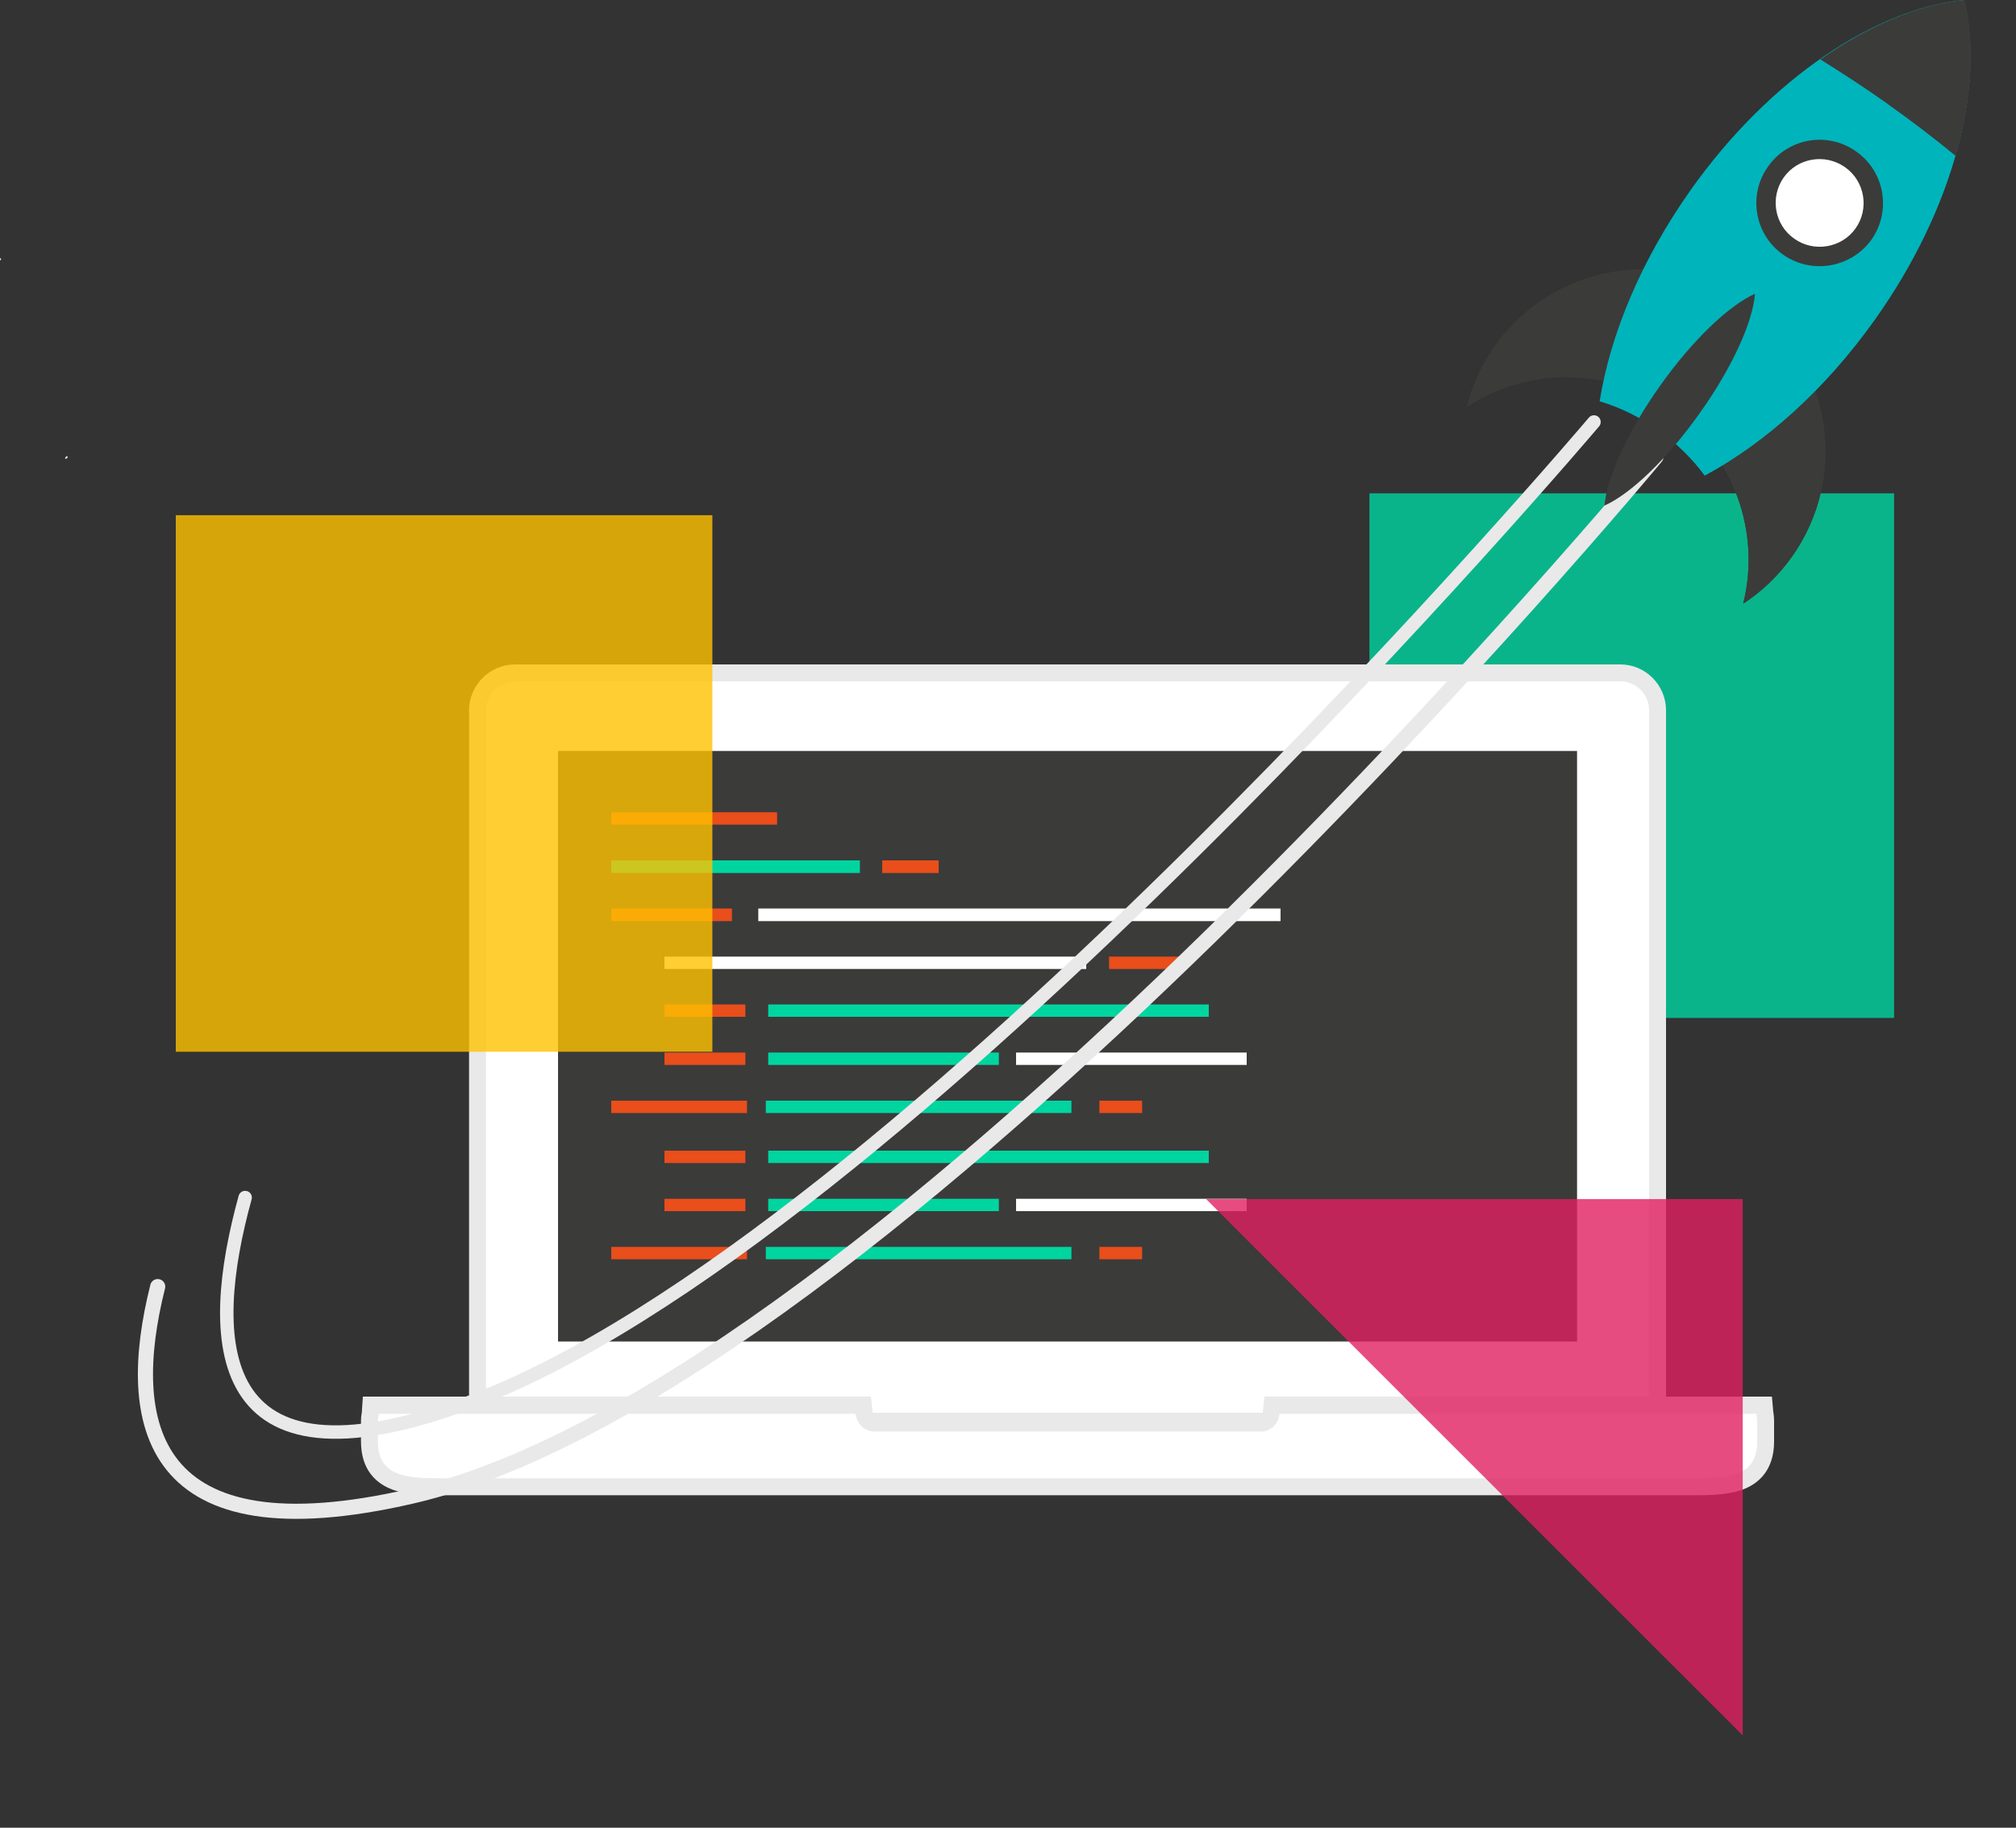 <svg xmlns="http://www.w3.org/2000/svg" xmlns:xlink="http://www.w3.org/1999/xlink" viewBox="0 0 750 680" width="750" height="680" style="width: 100%; height: 100%; transform: translate3d(0,0,0);" preserveAspectRatio="xMidYMid meet"><rect x="0" y="0" width="750" height="680" fill="#333333" stroke="none"/><defs><clipPath id="__lottie_element_2"><rect width="750" height="680" x="0" y="0"></rect></clipPath></defs><g clip-path="url(#__lottie_element_2)"><g style="display: block;" transform="matrix(0.88,0,0,0.88,44.56,40.8)" opacity="0.8"><g opacity="1" transform="matrix(1,0,0,1,639.2,273.1)"><path fill="rgb(0,213,160)" fill-opacity="1" d=" M-110.9,-110.9 C-110.9,-110.9 110.9,-110.9 110.9,-110.9 C110.9,-110.9 110.9,110.9 110.9,110.9 C110.9,110.9 -110.9,110.9 -110.9,110.9 C-110.9,110.9 -110.9,-110.9 -110.9,-110.9z"></path></g></g><g style="display: block;" transform="matrix(1,0,0,1,-0.5,0)" opacity="1"><g opacity="1" transform="matrix(1,0,0,1,0.6,96.55)"><path fill="rgb(209,235,250)" fill-opacity="1" d=" M0.2,-0.45 C0,-0.65 -1,0.05 -0.5,0.45 C-0.3,0.65 0.6,0.05 0.2,-0.45z"></path></g><g opacity="1" transform="matrix(1,0,0,1,25.25,170.2)"><path fill="rgb(209,235,250)" fill-opacity="1" d=" M0.35,-0.4 C0.15,-0.7 -0.75,0 -0.45,0.5 C-0.25,0.7 0.75,0 0.35,-0.4z"></path></g><g opacity="1" transform="matrix(1,0,0,1,388.5,337.55)"><path fill="rgb(166,218,233)" fill-opacity="1" d=" M0,-29.65 C0,-29.65 -4.2,-4.15 -4.2,-4.15 C-4.2,-4.15 -29.7,0.05 -29.7,0.05 C-29.7,0.05 -4.2,4.15 -4.2,4.15 C-4.2,4.15 0,29.65 0,29.65 C0,29.65 4.2,4.15 4.2,4.15 C4.2,4.15 29.7,0.05 29.7,0.05 C29.7,0.05 4.2,-4.15 4.2,-4.15 C4.2,-4.15 0,-29.65 0,-29.65z"></path></g><g opacity="1" transform="matrix(1,0,0,1,342.6,465.15)"><path fill="rgb(255,255,255)" fill-opacity="1" d=" M0,-15.449 C0,-15.449 -2.2,-2.15 -2.2,-2.15 C-2.2,-2.15 -15.4,0.051 -15.4,0.051 C-15.4,0.051 -2.2,2.15 -2.2,2.15 C-2.2,2.15 0,15.449 0,15.449 C0,15.449 2.2,2.15 2.2,2.15 C2.2,2.15 15.4,0.051 15.4,0.051 C15.4,0.051 2.2,-2.15 2.2,-2.15 C2.2,-2.15 0,-15.449 0,-15.449z"></path></g><g opacity="1" transform="matrix(1,0,0,1,397.65,529.3)"><path fill="rgb(255,255,255)" fill-opacity="1" d=" M-78.85,-3.3 C-78.45,0.3 -75.55,3.3 -71.85,3.3 C-71.85,3.3 71.85,3.3 71.85,3.3 C75.55,3.3 78.55,0.4 78.85,-3.3 C78.85,-3.3 -78.85,-3.3 -78.85,-3.3z"></path></g><g opacity="1" transform="matrix(1,0,0,1,397.65,389.55)"><path fill="rgb(255,255,255)" fill-opacity="1" d=" M-205.55,136.05 C-205.55,136.05 205.65,136.05 205.65,136.05 C205.65,136.05 216.35,136.05 216.35,136.05 C216.35,136.05 216.35,-125.25 216.35,-125.25 C216.35,-131.15 211.55,-136.05 205.65,-136.05 C205.65,-136.05 -205.55,-136.05 -205.55,-136.05 C-211.55,-136.05 -216.35,-131.15 -216.35,-125.25 C-216.35,-125.25 -216.35,136.05 -216.35,136.05 C-216.35,136.05 -205.55,136.05 -205.55,136.05z"></path></g><g opacity="1" transform="matrix(1,0,0,1,397.7,389.6)"><path fill="rgb(255,255,255)" fill-opacity="1" d=" M216.3,137 C216.3,137 -216.4,137 -216.4,137 C-216.9,137 -217.3,136.601 -217.3,136.101 C-217.3,136.101 -217.3,-125.299 -217.3,-125.299 C-217.3,-131.699 -212,-136.999 -205.6,-136.999 C-205.6,-136.999 205.6,-136.999 205.6,-136.999 C212,-136.999 217.3,-131.799 217.3,-125.299 C217.3,-125.299 217.3,136 217.3,136 C217.2,136.5 216.8,137 216.3,137z M-215.5,135.101 C-215.5,135.101 215.3,135.101 215.3,135.101 C215.3,135.101 215.3,-125.299 215.3,-125.299 C215.3,-130.699 210.899,-135.099 205.5,-135.099 C205.5,-135.099 -205.6,-135.099 -205.6,-135.099 C-211,-135.099 -215.4,-130.699 -215.4,-125.299 C-215.4,-125.299 -215.4,135.101 -215.4,135.101 C-215.4,135.101 -215.5,135.101 -215.5,135.101z"></path></g><g opacity="1" transform="matrix(1,0,0,1,397.65,538.9)"><path fill="rgb(255,255,255)" fill-opacity="1" d=" M256.25,-12 C256.25,-12 78.949,-12 78.949,-12 C78.55,-8.4 75.649,-5.4 71.949,-5.4 C71.949,-5.4 -71.851,-5.4 -71.851,-5.4 C-75.55,-5.4 -78.55,-8.301 -78.851,-12 C-78.851,-12 -256.25,-12 -256.25,-12 C-256.351,-11.101 -256.55,-10.301 -256.55,-9.4 C-256.55,-9.4 -256.55,-1.601 -256.55,-1.601 C-256.55,11.3 -246.15,12 -233.15,12 C-233.15,12 233.149,12 233.149,12 C245.949,12 256.55,11.199 256.55,-1.601 C256.55,-1.601 256.55,-9.4 256.55,-9.4 C256.55,-10.301 256.35,-11.101 256.25,-12z"></path></g><g opacity="1" transform="matrix(1,0,0,1,397.65,538.901)"><path fill="rgb(255,255,255)" fill-opacity="1" d=" M233.15,13 C233.15,13 -233.15,13 -233.15,13 C-244.55,13 -257.45,13 -257.45,-1.601 C-257.45,-1.601 -257.45,-9.401 -257.45,-9.401 C-257.45,-10 -257.35,-10.5 -257.25,-11.101 C-257.25,-11.401 -257.15,-11.801 -257.15,-12.101 C-257.15,-12.601 -256.75,-13 -256.25,-13 C-256.25,-13 -78.85,-13 -78.85,-13 C-78.35,-13 -77.95,-12.601 -77.95,-12.201 C-77.65,-8.901 -74.95,-6.5 -71.85,-6.5 C-71.85,-6.5 71.85,-6.5 71.85,-6.5 C74.95,-6.5 77.65,-9 77.95,-12.201 C77.95,-12.701 78.45,-13 78.85,-13 C78.85,-13 256.15,-13 256.15,-13 C256.65,-13 257.05,-12.601 257.05,-12.201 C257.05,-11.901 257.15,-11.601 257.15,-11.301 C257.251,-10.701 257.35,-10.101 257.35,-9.5 C257.35,-9.5 257.35,-1.701 257.35,-1.701 C257.45,13 244.05,13 233.15,13z M-255.35,-11.101 C-255.35,-11.101 -255.35,-10.801 -255.35,-10.801 C-255.45,-10.301 -255.45,-9.901 -255.45,-9.401 C-255.45,-9.401 -255.45,-1.601 -255.45,-1.601 C-255.45,10.199 -246.15,11.099 -233.05,11.099 C-233.05,11.099 233.251,11.099 233.251,11.099 C246.35,11.099 255.65,10.199 255.65,-1.601 C255.65,-1.601 255.65,-9.401 255.65,-9.401 C255.65,-9.901 255.55,-10.401 255.45,-10.901 C255.45,-10.901 255.45,-11.101 255.45,-11.101 C255.45,-11.101 79.751,-11.101 79.751,-11.101 C78.95,-7.301 75.751,-4.5 71.95,-4.5 C71.95,-4.5 -71.85,-4.5 -71.85,-4.5 C-75.65,-4.5 -78.95,-7.301 -79.65,-11.101 C-79.65,-11.101 -255.35,-11.101 -255.35,-11.101z"></path></g><g opacity="1" transform="matrix(1,0,0,1,397.65,389.55)"><path fill="rgb(233,233,233)" fill-opacity="1" d=" M205.65,-136.05 C211.65,-136.05 216.35,-131.15 216.35,-125.25 C216.35,-125.25 216.35,136.049 216.35,136.049 C216.35,136.049 205.65,136.049 205.65,136.049 C205.65,136.049 -205.55,136.049 -205.55,136.049 C-205.55,136.049 -216.35,136.049 -216.35,136.049 C-216.35,136.049 -216.35,-125.25 -216.35,-125.25 C-216.35,-131.15 -211.55,-136.05 -205.55,-136.05 C-205.55,-136.05 205.65,-136.05 205.65,-136.05z M205.65,-142.35 C205.65,-142.35 -205.55,-142.35 -205.55,-142.35 C-214.95,-142.35 -222.65,-134.65 -222.65,-125.25 C-222.65,-125.25 -222.65,136.049 -222.65,136.049 C-222.65,136.049 -222.65,142.35 -222.65,142.35 C-222.65,142.35 -216.35,142.35 -216.35,142.35 C-216.35,142.35 -205.55,142.35 -205.55,142.35 C-205.55,142.35 205.65,142.35 205.65,142.35 C205.65,142.35 216.35,142.35 216.35,142.35 C216.35,142.35 222.65,142.35 222.65,142.35 C222.65,142.35 222.65,136.049 222.65,136.049 C222.65,136.049 222.65,-125.25 222.65,-125.25 C222.65,-134.65 215.05,-142.35 205.65,-142.35z"></path></g><g opacity="1" transform="matrix(1,0,0,1,397.75,538.1)"><path fill="rgb(255,255,255)" fill-opacity="1" d=" M-233.25,15.1 C-244.45,15.1 -259.75,15.1 -259.75,-1.7 C-259.75,-1.7 -259.75,-9.501 -259.75,-9.501 C-259.75,-10.3 -259.65,-10.9 -259.55,-11.501 C-259.55,-11.8 -259.45,-12.1 -259.45,-12.3 C-259.45,-12.3 -259.25,-15.2 -259.25,-15.2 C-259.25,-15.2 -76.05,-15.2 -76.05,-15.2 C-76.05,-15.2 -75.75,-12.4 -75.75,-12.4 C-75.55,-10.3 -73.85,-8.7 -71.85,-8.7 C-71.85,-8.7 71.85,-8.7 71.85,-8.7 C73.85,-8.7 75.55,-10.3 75.75,-12.4 C75.75,-12.4 76.05,-15.2 76.05,-15.2 C76.05,-15.2 259.15,-15.2 259.15,-15.2 C259.15,-15.2 259.45,-12.3 259.45,-12.3 C259.45,-12.001 259.55,-11.8 259.55,-11.501 C259.65,-10.9 259.75,-10.2 259.75,-9.4 C259.75,-9.4 259.75,-1.6 259.75,-1.6 C259.75,15.2 244.45,15.2 233.25,15.2 C233.25,15.2 -233.25,15.1 -233.25,15.1z"></path></g><g opacity="1" transform="matrix(1,0,0,1,397.65,537.95)"><path fill="rgb(233,233,233)" fill-opacity="1" d=" M256.25,-11.95 C256.35,-11.049 256.55,-10.249 256.55,-9.35 C256.55,-9.35 256.55,-1.549 256.55,-1.549 C256.55,11.35 246.05,12.05 233.15,12.05 C233.15,12.05 -233.15,12.05 -233.15,12.05 C-246.05,12.05 -256.55,11.251 -256.55,-1.549 C-256.55,-1.549 -256.55,-9.35 -256.55,-9.35 C-256.55,-10.249 -256.35,-11.049 -256.25,-11.95 C-256.25,-11.95 -78.85,-11.95 -78.85,-11.95 C-78.45,-8.35 -75.55,-5.35 -71.85,-5.35 C-71.85,-5.35 71.85,-5.35 71.85,-5.35 C75.55,-5.35 78.55,-8.249 78.85,-11.95 C78.85,-11.95 256.25,-11.95 256.25,-11.95z M262.05,-18.35 C262.05,-18.35 256.35,-18.35 256.35,-18.35 C256.35,-18.35 78.949,-18.35 78.949,-18.35 C78.949,-18.35 73.25,-18.35 73.25,-18.35 C73.25,-18.35 72.65,-12.65 72.65,-12.65 C72.65,-12.249 72.35,-11.749 71.949,-11.749 C71.949,-11.749 -71.85,-11.749 -71.85,-11.749 C-72.25,-11.749 -72.55,-12.15 -72.55,-12.65 C-72.55,-12.65 -73.15,-18.35 -73.15,-18.35 C-73.15,-18.35 -78.85,-18.35 -78.85,-18.35 C-78.85,-18.35 -256.25,-18.35 -256.25,-18.35 C-256.25,-18.35 -262.15,-18.35 -262.15,-18.35 C-262.15,-18.35 -262.55,-12.45 -262.55,-12.45 C-262.55,-12.35 -262.55,-12.049 -262.65,-11.85 C-262.75,-11.249 -262.85,-10.35 -262.85,-9.45 C-262.85,-9.45 -262.85,-1.65 -262.85,-1.65 C-262.85,9.05 -257.05,13.751 -252.15,15.85 C-246.75,18.15 -240.05,18.35 -233.15,18.35 C-233.15,18.35 233.15,18.35 233.15,18.35 C240.05,18.35 246.75,18.15 252.15,15.85 C257.05,13.751 262.85,9.05 262.85,-1.65 C262.85,-1.65 262.85,-9.45 262.85,-9.45 C262.85,-10.45 262.75,-11.35 262.65,-12.049 C262.65,-12.249 262.55,-12.45 262.55,-12.65 C262.55,-12.65 262.05,-18.35 262.05,-18.35z"></path></g></g><g style="display: block;" transform="matrix(1,0,0,1,-0.5,0)" opacity="1"><g opacity="1" transform="matrix(1,0,0,1,397.65,389.25)"><path fill="rgb(59,59,58)" fill-opacity="1" d=" M-189.55,-109.85 C-189.55,-109.85 189.55,-109.85 189.55,-109.85 C189.55,-109.85 189.55,109.85 189.55,109.85 C189.55,109.85 -189.55,109.85 -189.55,109.85 C-189.55,109.85 -189.55,-109.85 -189.55,-109.85z"></path></g></g><g style="display: block;" transform="matrix(1,0,0,1,-0.5,-0)" opacity="1"><g opacity="1" transform="matrix(1,0,0,1,274.15,322.45)"><path fill="rgb(0,213,160)" fill-opacity="1" d=" M-46.25,-2.35 C-46.25,-2.35 46.25,-2.35 46.25,-2.35 C46.25,-2.35 46.25,2.35 46.25,2.35 C46.25,2.35 -46.25,2.35 -46.25,2.35 C-46.25,2.35 -46.25,-2.35 -46.25,-2.35z"></path></g><g opacity="1" transform="matrix(1,0,0,1,339.2,322.45)"><path fill="rgb(233,78,27)" fill-opacity="1" d=" M-10.5,-2.35 C-10.5,-2.35 10.5,-2.35 10.5,-2.35 C10.5,-2.35 10.5,2.35 10.5,2.35 C10.5,2.35 -10.5,2.35 -10.5,2.35 C-10.5,2.35 -10.5,-2.35 -10.5,-2.35z"></path></g><g opacity="1" transform="matrix(1,0,0,1,258.75,304.5)"><path fill="rgb(233,78,27)" fill-opacity="1" d=" M-30.85,-2.3 C-30.85,-2.3 30.85,-2.3 30.85,-2.3 C30.85,-2.3 30.85,2.3 30.85,2.3 C30.85,2.3 -30.85,2.3 -30.85,2.3 C-30.85,2.3 -30.85,-2.3 -30.85,-2.3z"></path></g><g opacity="1" transform="matrix(1,0,0,1,379.75,340.35)"><path fill="rgb(255,255,255)" fill-opacity="1" d=" M-97.15,-2.35 C-97.15,-2.35 97.15,-2.35 97.15,-2.35 C97.15,-2.35 97.15,2.35 97.15,2.35 C97.15,2.35 -97.15,2.35 -97.15,2.35 C-97.15,2.35 -97.15,-2.35 -97.15,-2.35z"></path></g><g opacity="1" transform="matrix(1,0,0,1,250.35,340.35)"><path fill="rgb(233,78,27)" fill-opacity="1" d=" M-22.45,-2.35 C-22.45,-2.35 22.45,-2.35 22.45,-2.35 C22.45,-2.35 22.45,2.35 22.45,2.35 C22.45,2.35 -22.45,2.35 -22.45,2.35 C-22.45,2.35 -22.45,-2.35 -22.45,-2.35z"></path></g><g opacity="1" transform="matrix(1,0,0,1,326.15,358.2)"><path fill="rgb(255,255,255)" fill-opacity="1" d=" M-78.45,-2.3 C-78.45,-2.3 78.449,-2.3 78.449,-2.3 C78.449,-2.3 78.449,2.3 78.449,2.3 C78.449,2.3 -78.45,2.3 -78.45,2.3 C-78.45,2.3 -78.45,-2.3 -78.45,-2.3z"></path></g><g opacity="1" transform="matrix(1,0,0,1,426.55,358.2)"><path fill="rgb(233,78,27)" fill-opacity="1" d=" M-13.45,-2.3 C-13.45,-2.3 13.45,-2.3 13.45,-2.3 C13.45,-2.3 13.45,2.3 13.45,2.3 C13.45,2.3 -13.45,2.3 -13.45,2.3 C-13.45,2.3 -13.45,-2.3 -13.45,-2.3z"></path></g><g opacity="1" transform="matrix(1,0,0,1,262.75,376)"><path fill="rgb(233,78,27)" fill-opacity="1" d=" M-15.05,-2.3 C-15.05,-2.3 15.05,-2.3 15.05,-2.3 C15.05,-2.3 15.05,2.3 15.05,2.3 C15.05,2.3 -15.05,2.3 -15.05,2.3 C-15.05,2.3 -15.05,-2.3 -15.05,-2.3z"></path></g><g opacity="1" transform="matrix(1,0,0,1,262.75,393.9)"><path fill="rgb(233,78,27)" fill-opacity="1" d=" M-15.05,-2.301 C-15.05,-2.301 15.05,-2.301 15.05,-2.301 C15.05,-2.301 15.05,2.301 15.05,2.301 C15.05,2.301 -15.05,2.301 -15.05,2.301 C-15.05,2.301 -15.05,-2.301 -15.05,-2.301z"></path></g><g opacity="1" transform="matrix(1,0,0,1,368.25,376)"><path fill="rgb(0,213,160)" fill-opacity="1" d=" M-81.95,-2.3 C-81.95,-2.3 81.95,-2.3 81.95,-2.3 C81.95,-2.3 81.95,2.3 81.95,2.3 C81.95,2.3 -81.95,2.3 -81.95,2.3 C-81.95,2.3 -81.95,-2.3 -81.95,-2.3z"></path></g><g opacity="1" transform="matrix(1,0,0,1,329.2,393.9)"><path fill="rgb(0,213,160)" fill-opacity="1" d=" M-42.9,-2.301 C-42.9,-2.301 42.9,-2.301 42.9,-2.301 C42.9,-2.301 42.9,2.301 42.9,2.301 C42.9,2.301 -42.9,2.301 -42.9,2.301 C-42.9,2.301 -42.9,-2.301 -42.9,-2.301z"></path></g><g opacity="1" transform="matrix(1,0,0,1,421.4,393.9)"><path fill="rgb(255,255,255)" fill-opacity="1" d=" M-42.9,-2.301 C-42.9,-2.301 42.9,-2.301 42.9,-2.301 C42.9,-2.301 42.9,2.301 42.9,2.301 C42.9,2.301 -42.9,2.301 -42.9,2.301 C-42.9,2.301 -42.9,-2.301 -42.9,-2.301z"></path></g><g opacity="1" transform="matrix(1,0,0,1,342.25,411.8)"><path fill="rgb(0,213,160)" fill-opacity="1" d=" M-56.85,-2.3 C-56.85,-2.3 56.85,-2.3 56.85,-2.3 C56.85,-2.3 56.85,2.3 56.85,2.3 C56.85,2.3 -56.85,2.3 -56.85,2.3 C-56.85,2.3 -56.85,-2.3 -56.85,-2.3z"></path></g><g opacity="1" transform="matrix(1,0,0,1,253.15,411.8)"><path fill="rgb(233,78,27)" fill-opacity="1" d=" M-25.25,-2.3 C-25.25,-2.3 25.25,-2.3 25.25,-2.3 C25.25,-2.3 25.25,2.3 25.25,2.3 C25.25,2.3 -25.25,2.3 -25.25,2.3 C-25.25,2.3 -25.25,-2.3 -25.25,-2.3z"></path></g><g opacity="1" transform="matrix(1,0,0,1,417.45,411.8)"><path fill="rgb(233,78,27)" fill-opacity="1" d=" M-7.95,-2.3 C-7.95,-2.3 7.95,-2.3 7.95,-2.3 C7.95,-2.3 7.95,2.3 7.95,2.3 C7.95,2.3 -7.95,2.3 -7.95,2.3 C-7.95,2.3 -7.95,-2.3 -7.95,-2.3z"></path></g><g opacity="1" transform="matrix(1,0,0,1,262.75,430.4)"><path fill="rgb(233,78,27)" fill-opacity="1" d=" M-15.05,-2.301 C-15.05,-2.301 15.05,-2.301 15.05,-2.301 C15.05,-2.301 15.05,2.301 15.05,2.301 C15.05,2.301 -15.05,2.301 -15.05,2.301 C-15.05,2.301 -15.05,-2.301 -15.05,-2.301z"></path></g><g opacity="1" transform="matrix(1,0,0,1,262.75,448.3)"><path fill="rgb(233,78,27)" fill-opacity="1" d=" M-15.05,-2.3 C-15.05,-2.3 15.05,-2.3 15.05,-2.3 C15.05,-2.3 15.05,2.3 15.05,2.3 C15.05,2.3 -15.05,2.3 -15.05,2.3 C-15.05,2.3 -15.05,-2.3 -15.05,-2.3z"></path></g><g opacity="1" transform="matrix(1,0,0,1,368.25,430.4)"><path fill="rgb(0,213,160)" fill-opacity="1" d=" M-81.95,-2.301 C-81.95,-2.301 81.95,-2.301 81.95,-2.301 C81.95,-2.301 81.95,2.301 81.95,2.301 C81.95,2.301 -81.95,2.301 -81.95,2.301 C-81.95,2.301 -81.95,-2.301 -81.95,-2.301z"></path></g><g opacity="1" transform="matrix(1,0,0,1,329.2,448.3)"><path fill="rgb(0,213,160)" fill-opacity="1" d=" M-42.9,-2.3 C-42.9,-2.3 42.9,-2.3 42.9,-2.3 C42.9,-2.3 42.9,2.3 42.9,2.3 C42.9,2.3 -42.9,2.3 -42.9,2.3 C-42.9,2.3 -42.9,-2.3 -42.9,-2.3z"></path></g><g opacity="1" transform="matrix(1,0,0,1,421.4,448.3)"><path fill="rgb(255,255,255)" fill-opacity="1" d=" M-42.9,-2.3 C-42.9,-2.3 42.9,-2.3 42.9,-2.3 C42.9,-2.3 42.9,2.3 42.9,2.3 C42.9,2.3 -42.9,2.3 -42.9,2.3 C-42.9,2.3 -42.9,-2.3 -42.9,-2.3z"></path></g><g opacity="1" transform="matrix(1,0,0,1,342.25,466.2)"><path fill="rgb(0,213,160)" fill-opacity="1" d=" M-56.85,-2.3 C-56.85,-2.3 56.85,-2.3 56.85,-2.3 C56.85,-2.3 56.85,2.3 56.85,2.3 C56.85,2.3 -56.85,2.3 -56.85,2.3 C-56.85,2.3 -56.85,-2.3 -56.85,-2.3z"></path></g><g opacity="1" transform="matrix(1,0,0,1,253.15,466.2)"><path fill="rgb(233,78,27)" fill-opacity="1" d=" M-25.25,-2.3 C-25.25,-2.3 25.25,-2.3 25.25,-2.3 C25.25,-2.3 25.25,2.3 25.25,2.3 C25.25,2.3 -25.25,2.3 -25.25,2.3 C-25.25,2.3 -25.25,-2.3 -25.25,-2.3z"></path></g><g opacity="1" transform="matrix(1,0,0,1,417.45,466.2)"><path fill="rgb(233,78,27)" fill-opacity="1" d=" M-7.95,-2.3 C-7.95,-2.3 7.95,-2.3 7.95,-2.3 C7.95,-2.3 7.95,2.3 7.95,2.3 C7.95,2.3 -7.95,2.3 -7.95,2.3 C-7.95,2.3 -7.95,-2.3 -7.95,-2.3z"></path></g></g><g style="display: block;" transform="matrix(0.9,0,0,0.9,37.05,34)" opacity="0.8"><g opacity="1" transform="matrix(1,0,0,1,568.3,568.75)"><path fill="rgb(225,31,96)" fill-opacity="1" d=" M110.9,110.849 C110.9,110.849 110.9,-110.849 110.9,-110.849 C110.9,-110.849 -110.9,-110.849 -110.9,-110.849 C-110.9,-110.849 110.9,110.849 110.9,110.849z"></path></g></g><g style="display: block;" transform="matrix(1,0,0,1,387,340)" opacity="1"><g opacity="1" transform="matrix(1,0,0,1,-9,0)"><path stroke-linecap="round" stroke-linejoin="round" fill-opacity="0" stroke="rgb(233,233,233)" stroke-opacity="1" stroke-width="5" d=" M215,-183 C215,-183 -44,123 -204,182 C-300.477,217.576 -301.331,158.256 -286.802,105.546"></path></g></g><g style="display: block;" transform="matrix(1,0,0,1,385,352)" opacity="1"><g opacity="1" transform="matrix(1.125,0,0,1.125,0,0)"><path stroke-linecap="round" stroke-linejoin="round" fill-opacity="0" stroke="rgb(233,233,233)" stroke-opacity="1" stroke-width="5" d=" M205.386,-161.819 C205.386,-161.819 -49.79,145.815 -206.013,181.886 C-293.541,202.096 -301.412,157.763 -290.074,112.604"></path></g></g><g style="display: block;" transform="matrix(0.9,0,0,0.9,37.05,34)" opacity="1"><g opacity="0.8" transform="matrix(1,0,0,1,375.05,339.8)"><path fill="rgb(255,194,0)" fill-opacity="1" d=" M-343.55,57.2 C-343.55,57.2 -121.75,57.2 -121.75,57.2 C-121.75,57.2 -121.75,-164.6 -121.75,-164.6 C-121.75,-164.6 -343.55,-164.6 -343.55,-164.6 C-343.55,-164.6 -343.55,57.2 -343.55,57.2z M-375.05,-339.8 C-375.05,-339.8 375.05,-339.8 375.05,-339.8 C375.05,-339.8 375.05,339.8 375.05,339.8 C375.05,339.8 -375.05,339.8 -375.05,339.8 C-375.05,339.8 -375.05,-339.8 -375.05,-339.8z M-375.05,339.8 C-375.05,339.8 375.05,339.8 375.05,339.8 C375.05,339.8 375.05,-339.8 375.05,-339.8 C375.05,-339.8 -375.05,-339.8 -375.05,-339.8 C-375.05,-339.8 -375.05,339.8 -375.05,339.8z"></path></g></g><g style="display: block;" transform="matrix(1,0,0,1,-0.5,0)" opacity="1"><g opacity="1" transform="matrix(1,0,0,1,617.45,157.8)"><path fill="rgb(59,59,58)" fill-opacity="1" d=" M5.05,-4.9 C28.45,11.8 38.15,40.6 31.55,66.8 C38.45,62.3 44.55,56.5 49.65,49.4 C71.35,18.9 64.25,-23.4 33.65,-45.1 C3.15,-66.8 -39.15,-59.6 -60.85,-29.1 C-65.85,-22 -69.35,-14.3 -71.35,-6.3 C-48.75,-21.2 -18.35,-21.6 5.05,-4.9z"></path></g><g opacity="1" transform="matrix(1,0,0,1,660.25,174.55)"><path fill="rgb(59,59,58)" fill-opacity="1" d=" M3.651,-50.05 C3.651,-50.05 -24.951,-9.75 -24.951,-9.75 C-11.05,6.95 -6.05,29.25 -11.25,50.05 C-4.35,45.55 1.75,39.75 6.849,32.65 C24.95,7.05 22.85,-26.95 3.651,-50.05z"></path></g><g opacity="1" transform="matrix(1,0,0,1,667.25,88.45)"><path fill="rgb(0,180,187)" fill-opacity="1" d=" M-49.849,71.55 C-43.049,76.35 -37.249,82.05 -32.549,88.45 C-10.249,76.45 12.151,56.55 30.651,30.55 C60.05,-10.85 71.65,-56.45 63.849,-88.45 C31.15,-85.25 -8.25,-59.35 -37.651,-17.95 C-56.151,8.15 -67.651,35.85 -71.651,60.85 C-63.951,63.15 -56.65,66.75 -49.849,71.55z"></path></g><g opacity="1" transform="matrix(1,0,0,1,678.1,88.45)"><path fill="rgb(0,180,187)" fill-opacity="1" d=" M53.1,-88.45 C53.1,-88.45 52.8,-88.45 52.8,-88.45 C52.8,-88.45 -60.9,71.45 -60.9,71.45 C-60.8,71.45 -60.8,71.55 -60.7,71.55 C-53.9,76.35 -48.1,82.05 -43.4,88.45 C-21.1,76.45 1.3,56.55 19.8,30.55 C49.3,-10.85 60.9,-56.55 53.1,-88.45z"></path></g><g opacity="1" transform="matrix(1,0,0,1,706.5,28.95)"><path fill="rgb(59,59,58)" fill-opacity="1" d=" M-3.099,10.15 C5.501,16.25 13.7,22.55 21.5,28.95 C27.599,7.65 28.799,-12.45 24.799,-28.95 C7.9,-27.35 -10.7,-19.55 -28.799,-6.85 C-20.299,-1.55 -11.7,4.05 -3.099,10.15z"></path></g><g opacity="1" transform="matrix(1,0,0,1,719.25,28.95)"><path fill="rgb(59,59,58)" fill-opacity="1" d=" M11.651,-28.95 C11.651,-28.95 -16.049,10.05 -16.049,10.05 C-15.95,10.05 -15.95,10.15 -15.849,10.15 C-7.249,16.25 0.95,22.55 8.75,28.95 C14.849,7.65 16.049,-12.45 12.049,-28.95 C12.049,-28.95 11.651,-28.95 11.651,-28.95z"></path></g><g opacity="1" transform="matrix(1,0,0,1,625.4,148.7)"><path fill="rgb(59,59,58)" fill-opacity="1" d=" M28,-39.4 C18.5,-35.2 4.899,-22.4 -7.301,-5.2 C-19.5,12 -27.101,29 -28,39.4 C-18.5,35.2 -4.9,22.4 7.3,5.2 C19.6,-12 27.199,-29 28,-39.4z"></path></g><g opacity="1" transform="matrix(1,0,0,1,677.45,75.5)"><path fill="rgb(59,59,58)" fill-opacity="1" d=" M-13.65,19.2 C-24.25,11.7 -26.75,-3 -19.15,-13.6 C-11.65,-24.2 3.05,-26.7 13.65,-19.1 C24.25,-11.6 26.75,3.1 19.25,13.7 C11.65,24.2 -3.049,26.7 -13.65,19.2z"></path></g><g opacity="1" transform="matrix(1,0,0,1,677.45,75.5)"><path fill="rgb(255,255,255)" fill-opacity="1" d=" M9.45,-13.3 C2.05,-18.5 -8.151,-16.8 -13.351,-9.5 C-18.55,-2.1 -16.851,8.1 -9.45,13.3 C-2.151,18.5 8.149,16.8 13.349,9.5 C18.55,2.2 16.849,-8.1 9.45,-13.3z"></path></g></g></g></svg>